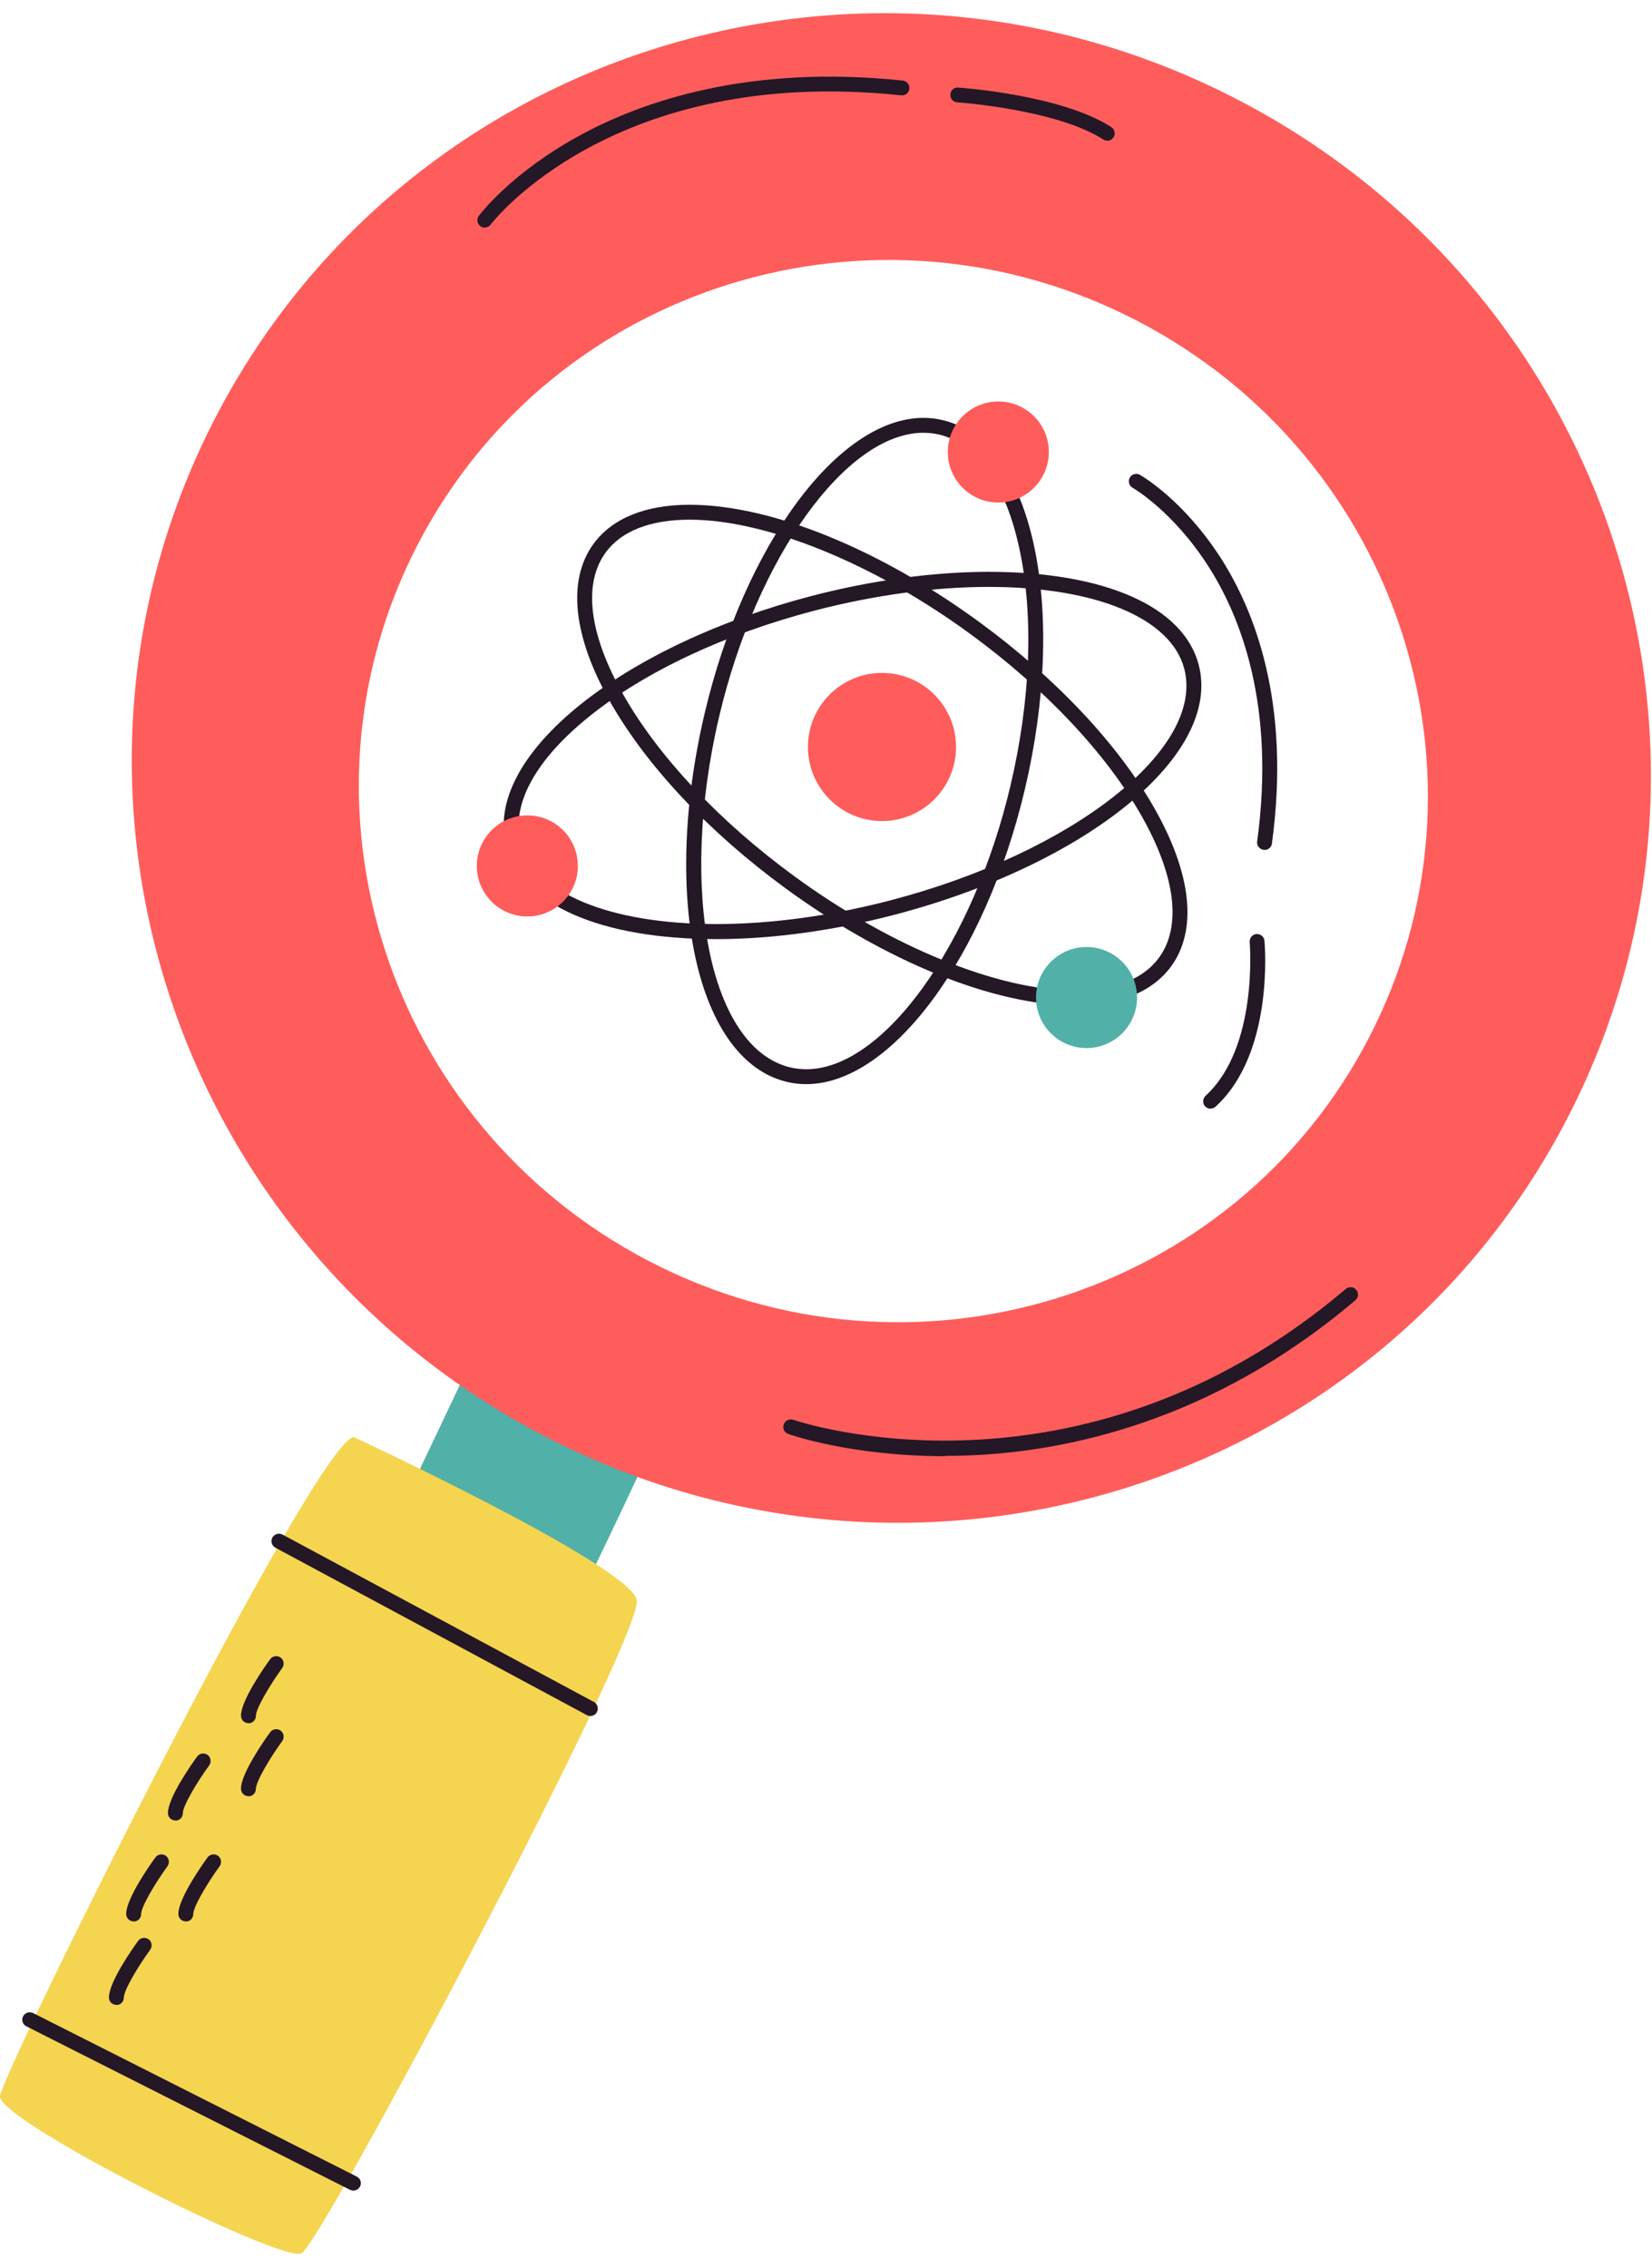 <svg width="102" height="140" viewBox="0 0 102 140" fill="none" xmlns="http://www.w3.org/2000/svg">
<path d="M33.195 75.361L23.471 95.849L34.262 101.783C34.262 101.783 44.492 80.927 44.014 80.044C43.536 79.161 33.204 75.361 33.204 75.361H33.195Z" fill="#51B0A7"/>
<path d="M76.507 6.196C53.489 -5.8 25.209 2.93 13.35 25.682C1.492 48.442 10.544 76.612 33.562 88.609C56.58 100.605 84.861 91.875 96.72 69.124C108.578 46.363 99.525 18.193 76.507 6.196ZM40.048 77.827C23.847 69.381 17.481 49.555 25.825 33.547C34.169 17.53 54.069 11.394 70.27 19.831C86.471 28.276 92.837 48.102 84.493 64.109C76.149 80.126 56.249 86.263 40.048 77.827Z" fill="#FE5D5C"/>
<path d="M21.832 88.692C21.832 88.692 38.843 96.613 39.312 98.747C39.781 100.881 19.873 138.472 18.612 139.079C17.352 139.687 -0.146 130.882 0.001 129.383C0.148 127.883 19.45 89.032 21.832 88.701V88.692Z" fill="#F5D450"/>
<path d="M78.081 52.453C78.081 52.453 78.035 52.453 78.017 52.453C77.768 52.417 77.584 52.187 77.621 51.938C78.762 43.566 76.609 38.074 74.604 34.946C72.432 31.551 69.958 30.116 69.93 30.107C69.709 29.978 69.636 29.702 69.755 29.481C69.875 29.261 70.16 29.187 70.381 29.306C70.491 29.371 73.049 30.843 75.349 34.403C77.456 37.669 79.719 43.382 78.532 52.067C78.504 52.297 78.302 52.463 78.072 52.463L78.081 52.453Z" fill="#241726"/>
<path d="M74.75 68.433C74.621 68.433 74.502 68.387 74.41 68.286C74.235 68.102 74.254 67.808 74.438 67.633C77.713 64.634 77.161 58.212 77.161 58.148C77.142 57.89 77.326 57.67 77.575 57.651C77.832 57.633 78.053 57.817 78.071 58.065C78.099 58.35 78.66 65.011 75.054 68.305C74.962 68.387 74.852 68.424 74.741 68.424L74.75 68.433Z" fill="#241726"/>
<path d="M36.45 105.914C36.377 105.914 36.303 105.895 36.23 105.858L17.002 95.527C16.781 95.407 16.698 95.131 16.818 94.901C16.938 94.681 17.223 94.598 17.444 94.717L36.671 105.049C36.892 105.168 36.975 105.444 36.855 105.674C36.773 105.831 36.616 105.914 36.45 105.914Z" fill="#241726"/>
<path d="M21.823 135.206C21.749 135.206 21.685 135.188 21.611 135.16L1.629 125.068C1.399 124.958 1.307 124.672 1.427 124.452C1.537 124.222 1.822 124.139 2.043 124.249L22.025 134.341C22.255 134.452 22.347 134.737 22.228 134.958C22.145 135.114 21.988 135.206 21.814 135.206H21.823Z" fill="#241726"/>
<path d="M10.829 112.363C10.572 112.363 10.369 112.161 10.369 111.903C10.369 110.946 11.869 108.83 12.173 108.416C12.32 108.214 12.605 108.168 12.817 108.315C13.019 108.462 13.065 108.747 12.918 108.959C12.136 110.035 11.289 111.471 11.289 111.912C11.289 112.17 11.087 112.372 10.829 112.372V112.363Z" fill="#241726"/>
<path d="M15.339 110.863C15.081 110.863 14.879 110.661 14.879 110.403C14.879 109.446 16.378 107.33 16.682 106.916C16.829 106.714 17.114 106.668 17.326 106.815C17.528 106.962 17.574 107.248 17.427 107.459C16.645 108.536 15.799 109.971 15.799 110.412C15.799 110.67 15.596 110.872 15.339 110.872V110.863Z" fill="#241726"/>
<path d="M15.339 106.355C15.081 106.355 14.879 106.153 14.879 105.895C14.879 104.939 16.378 102.823 16.682 102.409C16.829 102.206 17.114 102.16 17.326 102.307C17.528 102.455 17.574 102.74 17.427 102.951C16.645 104.028 15.799 105.463 15.799 105.905C15.799 106.162 15.596 106.365 15.339 106.365V106.355Z" fill="#241726"/>
<path d="M11.473 118.591C11.215 118.591 11.013 118.389 11.013 118.131C11.013 117.174 12.512 115.058 12.816 114.644C12.963 114.442 13.248 114.396 13.46 114.543C13.662 114.69 13.709 114.976 13.561 115.187C12.779 116.264 11.933 117.699 11.933 118.14C11.933 118.398 11.73 118.6 11.473 118.6V118.591Z" fill="#241726"/>
<path d="M8.252 118.591C7.995 118.591 7.792 118.389 7.792 118.131C7.792 117.174 9.292 115.058 9.596 114.644C9.743 114.442 10.028 114.396 10.24 114.543C10.442 114.69 10.488 114.976 10.341 115.187C9.559 116.264 8.712 117.699 8.712 118.14C8.712 118.398 8.51 118.6 8.252 118.6V118.591Z" fill="#241726"/>
<path d="M7.186 123.743C6.928 123.743 6.726 123.541 6.726 123.283C6.726 122.326 8.226 120.21 8.529 119.796C8.676 119.594 8.962 119.548 9.173 119.695C9.376 119.842 9.422 120.128 9.274 120.339C8.492 121.416 7.646 122.851 7.646 123.292C7.646 123.55 7.444 123.752 7.186 123.752V123.743Z" fill="#241726"/>
<path d="M29.937 14.053C29.845 14.053 29.743 14.025 29.661 13.961C29.458 13.805 29.412 13.52 29.569 13.317C29.651 13.207 31.556 10.686 35.751 8.386C39.606 6.27 46.202 3.97 55.742 4.973C55.991 5 56.175 5.23 56.147 5.479C56.12 5.727 55.899 5.911 55.641 5.884C37.867 4.007 30.369 13.759 30.295 13.86C30.203 13.979 30.065 14.044 29.927 14.044L29.937 14.053Z" fill="#241726"/>
<path d="M68.365 8.68C68.282 8.68 68.19 8.653 68.117 8.607C65.246 6.757 59.165 6.316 59.101 6.316C58.843 6.297 58.659 6.077 58.678 5.828C58.696 5.571 58.917 5.377 59.165 5.405C59.423 5.423 65.541 5.865 68.613 7.843C68.825 7.981 68.889 8.266 68.751 8.478C68.659 8.616 68.512 8.689 68.365 8.689V8.68Z" fill="#241726"/>
<path d="M58.355 89.878C52.605 89.878 48.842 88.572 48.668 88.507C48.428 88.425 48.3 88.158 48.392 87.919C48.474 87.68 48.741 87.551 48.98 87.633C49.155 87.698 66.543 93.595 83.094 79.556C83.287 79.39 83.581 79.418 83.738 79.611C83.903 79.804 83.876 80.099 83.682 80.255C74.823 87.772 65.779 89.612 59.763 89.832C59.284 89.851 58.815 89.86 58.355 89.86V89.878Z" fill="#241726"/>
<path d="M49.782 66.915C49.377 66.915 48.981 66.87 48.595 66.778C43.048 65.471 40.812 55.48 43.508 44.026C45.955 33.63 51.76 25.792 57.013 25.792C57.418 25.792 57.813 25.838 58.2 25.93C60.905 26.565 62.91 29.325 63.849 33.704C64.759 37.963 64.557 43.281 63.287 48.681C60.84 59.077 55.035 66.915 49.782 66.915ZM57.013 26.712C52.248 26.712 46.709 34.412 44.4 44.238C41.87 55.011 43.839 64.717 48.807 65.885C49.129 65.959 49.451 65.996 49.782 65.996C54.547 65.996 60.086 58.295 62.395 48.47C63.637 43.198 63.83 38.019 62.947 33.897C62.091 29.886 60.325 27.374 57.988 26.822C57.666 26.749 57.344 26.712 57.013 26.712Z" fill="#241726"/>
<path d="M66.377 62.058C61.363 62.058 54.666 59.344 48.474 54.808C43.764 51.358 39.928 47.283 37.683 43.336C35.374 39.279 35.006 35.801 36.653 33.557C37.803 31.993 39.845 31.155 42.577 31.155C47.591 31.155 54.289 33.87 60.48 38.405C65.191 41.855 69.027 45.931 71.272 49.877C73.581 53.934 73.949 57.412 72.302 59.657C71.152 61.221 69.11 62.058 66.377 62.058ZM42.577 32.075C40.158 32.075 38.364 32.775 37.398 34.099C35.981 36.032 36.367 39.15 38.483 42.876C40.664 46.712 44.408 50.687 49.017 54.063C54.969 58.424 61.63 61.138 66.377 61.138C68.797 61.138 70.591 60.439 71.557 59.114C72.974 57.182 72.587 54.063 70.471 50.337C68.291 46.501 64.547 42.527 59.937 39.15C53.985 34.789 47.324 32.075 42.577 32.075Z" fill="#241726"/>
<path d="M44.233 57.964C37.048 57.964 32.199 55.82 31.261 52.223C30.552 49.528 32.172 46.437 35.815 43.502C39.357 40.659 44.417 38.276 50.066 36.795C53.81 35.82 57.6 35.295 61.041 35.295C68.226 35.295 73.074 37.439 74.013 41.036C75.457 46.547 67.196 53.327 55.217 56.464C51.473 57.44 47.683 57.964 44.242 57.964H44.233ZM61.041 36.225C57.683 36.225 53.966 36.731 50.295 37.687C44.766 39.132 39.826 41.45 36.385 44.219C33.046 46.906 31.546 49.666 32.153 51.984C32.972 55.103 37.6 57.035 44.233 57.035C47.591 57.035 51.307 56.529 54.978 55.572C66.276 52.619 74.408 46.206 73.12 41.275C72.302 38.157 67.674 36.225 61.041 36.225Z" fill="#241726"/>
<path d="M54.456 50.678C56.981 50.678 59.029 48.63 59.029 46.105C59.029 43.58 56.981 41.533 54.456 41.533C51.931 41.533 49.884 43.58 49.884 46.105C49.884 48.63 51.931 50.678 54.456 50.678Z" fill="#FE5D5C"/>
<path d="M67.086 64.689C68.808 64.689 70.205 63.293 70.205 61.57C70.205 59.848 68.808 58.452 67.086 58.452C65.364 58.452 63.967 59.848 63.967 61.57C63.967 63.293 65.364 64.689 67.086 64.689Z" fill="#51B0A7"/>
<path d="M61.639 31.018C63.361 31.018 64.758 29.621 64.758 27.899C64.758 26.176 63.361 24.78 61.639 24.78C59.917 24.78 58.52 26.176 58.52 27.899C58.52 29.621 59.917 31.018 61.639 31.018Z" fill="#FE5C5B"/>
<path d="M32.559 56.566C34.282 56.566 35.678 55.169 35.678 53.447C35.678 51.724 34.282 50.328 32.559 50.328C30.837 50.328 29.44 51.724 29.44 53.447C29.44 55.169 30.837 56.566 32.559 56.566Z" fill="#FE5C5B"/>
</svg>
